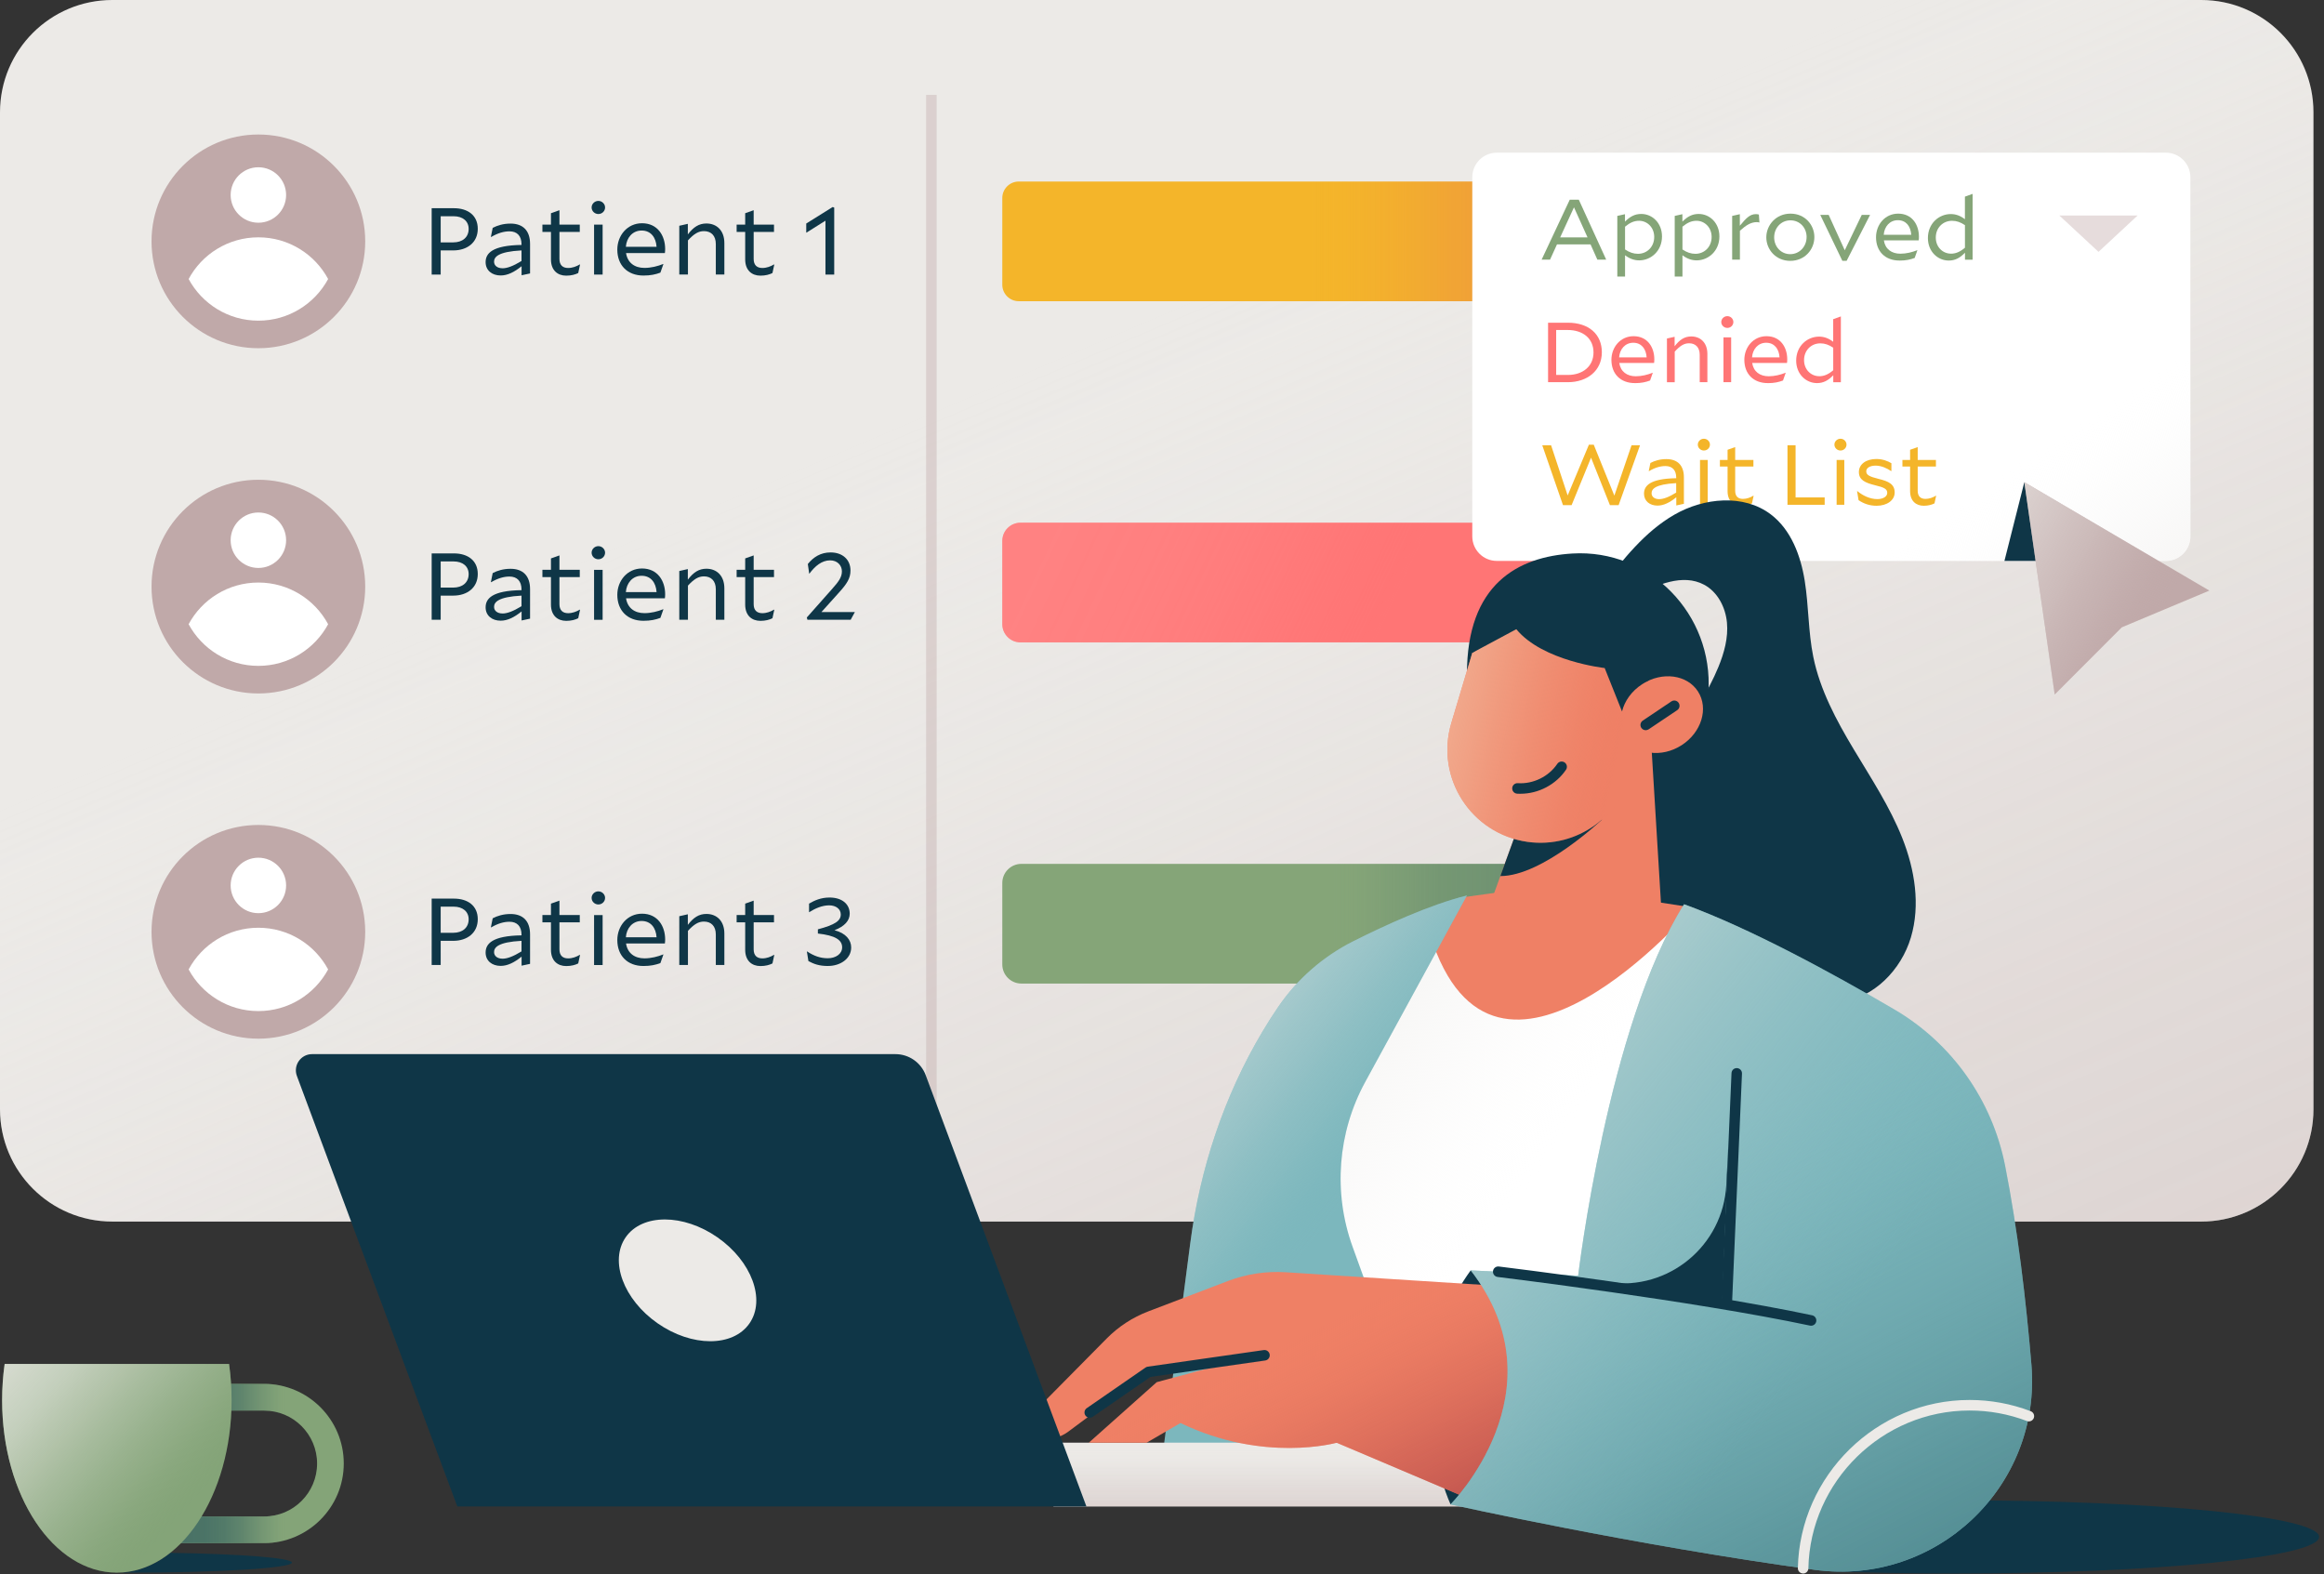 <svg xmlns="http://www.w3.org/2000/svg" fill="none" viewBox="0 0 663 449" height="449" width="663">
<rect x="0" y="0" width="663" height="449" fill="#333333" stroke="none"/>
<g clip-path="url(#clip0_484_112)">
<path fill="#ECEAE7" d="M627.97 0H32.02C14.336 0 0 14.336 0 32.02V316.43C0 334.114 14.336 348.45 32.02 348.45H627.97C645.654 348.45 659.99 334.114 659.99 316.43V32.02C659.99 14.336 645.654 0 627.97 0Z"></path>
<path fill="url(#paint0_linear_484_112)" d="M627.97 0H32.02C14.336 0 0 14.336 0 32.02V316.43C0 334.114 14.336 348.45 32.02 348.45H627.97C645.654 348.45 659.99 334.114 659.99 316.43V32.02C659.99 14.336 645.654 0 627.97 0Z"></path>
<path fill="#C0A9A9" d="M73.71 99.329C90.544 99.329 104.19 85.683 104.19 68.849C104.19 52.016 90.544 38.369 73.71 38.369C56.877 38.369 43.23 52.016 43.23 68.849C43.23 85.683 56.877 99.329 73.71 99.329Z"></path>
<path fill="white" d="M93.611 79.589C89.79 86.659 82.311 91.469 73.71 91.469C65.111 91.469 57.63 86.659 53.81 79.589C57.62 72.509 65.1 67.699 73.71 67.699C82.32 67.699 89.8 72.509 93.611 79.589Z"></path>
<path fill="white" d="M73.711 63.531C78.079 63.531 81.621 59.989 81.621 55.621C81.621 51.252 78.079 47.711 73.711 47.711C69.342 47.711 65.801 51.252 65.801 55.621C65.801 59.989 69.342 63.531 73.711 63.531Z"></path>
<path fill="#0F3647" d="M125.72 71.431V78.321H123.15V59.391H129.49C133.42 59.391 136.3 61.391 136.3 65.271C136.3 69.151 133.31 71.431 129.31 71.431H125.72ZM125.72 61.681V69.141H129.31C131.91 69.141 133.7 67.711 133.7 65.291C133.7 63.081 132.01 61.681 129.41 61.681H125.72Z"></path>
<path fill="#0F3647" d="M148.809 75.929C146.699 77.649 144.749 78.579 142.829 78.579C140.389 78.579 138.539 77.149 138.539 74.779C138.539 72.279 140.389 69.999 148.779 69.869V69.709C148.779 67.289 147.529 65.989 145.349 65.989C143.759 65.989 142.069 66.459 140.119 67.599L140.039 67.569L140.559 64.999C141.909 64.299 143.579 63.779 145.659 63.779C149.169 63.779 151.219 65.759 151.219 69.579V77.999L148.799 78.519V75.919L148.809 75.929ZM143.349 76.529C144.619 76.529 146.309 75.959 148.779 74.449V71.429C142.049 71.789 140.949 73.329 140.949 74.649C140.949 75.789 141.939 76.519 143.339 76.519L143.349 76.529Z"></path>
<path fill="#0F3647" d="M161.55 78.631C159.08 78.631 157.18 77.121 157.18 73.981V66.151H154.74V64.071H157.18V60.821L159.6 59.961V64.071H165.4V66.151H159.6V73.871C159.6 75.641 160.56 76.441 162.07 76.441C163.32 76.441 164.44 76.001 165.4 75.431L165.48 75.461L164.96 77.881C164.15 78.301 162.96 78.631 161.55 78.631Z"></path>
<path fill="#0F3647" d="M170.699 61.05C169.629 61.05 168.779 60.191 168.779 59.181C168.779 58.17 169.639 57.31 170.699 57.31C171.759 57.31 172.619 58.17 172.619 59.181C172.619 60.191 171.789 61.05 170.699 61.05ZM169.479 64.07H171.919V78.32H169.479V64.07Z"></path>
<path fill="#0F3647" d="M183.569 78.6C178.989 78.6 176.109 75.66 176.109 71.19C176.109 67.21 178.939 63.68 183.159 63.68C187.609 63.68 189.759 67.22 189.759 71.04C189.759 71.33 189.729 71.92 189.679 72.18H178.599C179.019 74.94 181.039 76.42 183.849 76.42C185.749 76.42 187.649 75.93 189.209 75.3L189.259 75.33L188.399 77.77C186.999 78.29 185.589 78.6 183.559 78.6H183.569ZM178.549 70.41H187.309C187.129 67.71 185.669 65.76 183.049 65.76C180.429 65.76 178.729 67.84 178.549 70.41Z"></path>
<path fill="#0F3647" d="M196.259 68.59V78.31H193.789V64.4L196.229 63.85V66.87C197.839 64.76 199.399 63.75 201.529 63.75C204.469 63.75 206.649 65.75 206.649 69.34V78.31H204.209V69.6C204.209 67.23 202.879 65.93 200.829 65.93C199.269 65.93 198.019 66.66 196.249 68.58L196.259 68.59Z"></path>
<path fill="#0F3647" d="M216.96 78.631C214.49 78.631 212.59 77.121 212.59 73.981V66.151H210.15V64.071H212.59V60.821L215.01 59.961V64.071H220.81V66.151H215.01V73.871C215.01 75.641 215.97 76.441 217.48 76.441C218.73 76.441 219.85 76.001 220.81 75.431L220.89 75.461L220.37 77.881C219.56 78.301 218.37 78.631 216.96 78.631Z"></path>
<path fill="#0F3647" d="M230.01 63.761L237.55 59.051L237.99 59.211V78.321H235.49V62.951L230.06 66.361L230.01 66.331V63.761Z"></path>
<path fill="#C0A9A9" d="M73.71 197.81C90.544 197.81 104.19 184.163 104.19 167.33C104.19 150.496 90.544 136.85 73.71 136.85C56.877 136.85 43.23 150.496 43.23 167.33C43.23 184.163 56.877 197.81 73.71 197.81Z"></path>
<path fill="white" d="M93.611 178.06C89.79 185.13 82.311 189.94 73.71 189.94C65.111 189.94 57.63 185.13 53.81 178.06C57.62 170.98 65.1 166.17 73.71 166.17C82.32 166.17 89.8 170.98 93.611 178.06Z"></path>
<path fill="white" d="M73.711 162.009C78.079 162.009 81.621 158.468 81.621 154.099C81.621 149.731 78.079 146.189 73.711 146.189C69.342 146.189 65.801 149.731 65.801 154.099C65.801 158.468 69.342 162.009 73.711 162.009Z"></path>
<path fill="#0F3647" d="M125.72 169.899V176.789H123.15V157.859H129.49C133.42 157.859 136.3 159.859 136.3 163.739C136.3 167.619 133.31 169.899 129.31 169.899H125.72ZM125.72 160.149V167.609H129.31C131.91 167.609 133.7 166.179 133.7 163.759C133.7 161.549 132.01 160.149 129.41 160.149H125.72Z"></path>
<path fill="#0F3647" d="M148.809 174.4C146.699 176.12 144.749 177.05 142.829 177.05C140.389 177.05 138.539 175.62 138.539 173.25C138.539 170.75 140.389 168.47 148.779 168.34V168.18C148.779 165.76 147.529 164.46 145.349 164.46C143.759 164.46 142.069 164.93 140.119 166.07L140.039 166.04L140.559 163.47C141.909 162.77 143.579 162.25 145.659 162.25C149.169 162.25 151.219 164.23 151.219 168.05V176.47L148.799 176.99V174.39L148.809 174.4ZM143.349 175C144.619 175 146.309 174.43 148.779 172.92V169.9C142.049 170.26 140.949 171.8 140.949 173.12C140.949 174.26 141.939 174.99 143.339 174.99L143.349 175Z"></path>
<path fill="#0F3647" d="M161.55 177.1C159.08 177.1 157.18 175.59 157.18 172.45V164.62H154.74V162.54H157.18V159.29L159.6 158.43V162.54H165.4V164.62H159.6V172.34C159.6 174.11 160.56 174.91 162.07 174.91C163.32 174.91 164.44 174.47 165.4 173.9L165.48 173.93L164.96 176.35C164.15 176.77 162.96 177.1 161.55 177.1Z"></path>
<path fill="#0F3647" d="M170.699 159.529C169.629 159.529 168.779 158.669 168.779 157.659C168.779 156.649 169.639 155.789 170.699 155.789C171.759 155.789 172.619 156.649 172.619 157.659C172.619 158.669 171.789 159.529 170.699 159.529ZM169.479 162.549H171.919V176.799H169.479V162.549Z"></path>
<path fill="#0F3647" d="M183.569 177.08C178.989 177.08 176.109 174.14 176.109 169.67C176.109 165.69 178.939 162.16 183.159 162.16C187.609 162.16 189.759 165.7 189.759 169.52C189.759 169.81 189.729 170.4 189.679 170.66H178.599C179.019 173.42 181.039 174.9 183.849 174.9C185.749 174.9 187.649 174.41 189.209 173.78L189.259 173.81L188.399 176.25C186.999 176.77 185.589 177.08 183.559 177.08H183.569ZM178.549 168.89H187.309C187.129 166.19 185.669 164.24 183.049 164.24C180.429 164.24 178.729 166.32 178.549 168.89Z"></path>
<path fill="#0F3647" d="M196.259 167.07V176.79H193.789V162.88L196.229 162.33V165.35C197.839 163.24 199.399 162.23 201.529 162.23C204.469 162.23 206.649 164.23 206.649 167.82V176.79H204.209V168.08C204.209 165.71 202.879 164.41 200.829 164.41C199.269 164.41 198.019 165.14 196.249 167.06L196.259 167.07Z"></path>
<path fill="#0F3647" d="M216.96 177.1C214.49 177.1 212.59 175.59 212.59 172.45V164.62H210.15V162.54H212.59V159.29L215.01 158.43V162.54H220.81V164.62H215.01V172.34C215.01 174.11 215.97 174.91 217.48 174.91C218.73 174.91 219.85 174.47 220.81 173.9L220.89 173.93L220.37 176.35C219.56 176.77 218.37 177.1 216.96 177.1Z"></path>
<path fill="#0F3647" d="M242.67 176.79H230.35L230.17 176.14L237.27 168.13C239.32 165.84 240.18 164.62 240.18 162.96C240.18 161.3 238.91 159.84 236.83 159.84C234.44 159.84 232.51 161.48 230.9 163.64H230.85L230.46 160.88C232.07 158.9 234.13 157.58 236.96 157.58C240.34 157.58 242.63 159.61 242.63 162.73C242.63 164.97 241.62 166.53 239.28 169.1L234.34 174.59H243.88L242.68 176.8L242.67 176.79Z"></path>
<path fill="#C0A9A9" d="M73.71 296.28C90.544 296.28 104.19 282.634 104.19 265.8C104.19 248.967 90.544 235.32 73.71 235.32C56.877 235.32 43.23 248.967 43.23 265.8C43.23 282.634 56.877 296.28 73.71 296.28Z"></path>
<path fill="white" d="M93.611 276.53C89.79 283.6 82.311 288.41 73.71 288.41C65.111 288.41 57.63 283.6 53.81 276.53C57.62 269.45 65.1 264.64 73.71 264.64C82.32 264.64 89.8 269.45 93.611 276.53Z"></path>
<path fill="white" d="M73.711 260.48C78.079 260.48 81.621 256.939 81.621 252.57C81.621 248.202 78.079 244.66 73.711 244.66C69.342 244.66 65.801 248.202 65.801 252.57C65.801 256.939 69.342 260.48 73.711 260.48Z"></path>
<path fill="#0F3647" d="M125.72 268.37V275.26H123.15V256.33H129.49C133.42 256.33 136.3 258.33 136.3 262.21C136.3 266.09 133.31 268.37 129.31 268.37H125.72ZM125.72 258.62V266.08H129.31C131.91 266.08 133.7 264.65 133.7 262.23C133.7 260.02 132.01 258.62 129.41 258.62H125.72Z"></path>
<path fill="#0F3647" d="M148.809 272.87C146.699 274.59 144.749 275.52 142.829 275.52C140.389 275.52 138.539 274.09 138.539 271.72C138.539 269.22 140.389 266.94 148.779 266.81V266.65C148.779 264.23 147.529 262.93 145.349 262.93C143.759 262.93 142.069 263.4 140.119 264.54L140.039 264.51L140.559 261.94C141.909 261.24 143.579 260.72 145.659 260.72C149.169 260.72 151.219 262.7 151.219 266.52V274.94L148.799 275.46V272.86L148.809 272.87ZM143.349 273.47C144.619 273.47 146.309 272.9 148.779 271.39V268.37C142.049 268.73 140.949 270.27 140.949 271.59C140.949 272.73 141.939 273.46 143.339 273.46L143.349 273.47Z"></path>
<path fill="#0F3647" d="M161.55 275.57C159.08 275.57 157.18 274.06 157.18 270.92V263.09H154.74V261.01H157.18V257.76L159.6 256.9V261.01H165.4V263.09H159.6V270.81C159.6 272.58 160.56 273.38 162.07 273.38C163.32 273.38 164.44 272.94 165.4 272.37L165.48 272.4L164.96 274.82C164.15 275.24 162.96 275.57 161.55 275.57Z"></path>
<path fill="#0F3647" d="M170.699 258C169.629 258 168.779 257.14 168.779 256.13C168.779 255.12 169.639 254.26 170.699 254.26C171.759 254.26 172.619 255.12 172.619 256.13C172.619 257.14 171.789 258 170.699 258ZM169.479 261.02H171.919V275.27H169.479V261.02Z"></path>
<path fill="#0F3647" d="M183.569 275.55C178.989 275.55 176.109 272.61 176.109 268.14C176.109 264.16 178.939 260.63 183.159 260.63C187.609 260.63 189.759 264.17 189.759 267.99C189.759 268.28 189.729 268.87 189.679 269.13H178.599C179.019 271.89 181.039 273.37 183.849 273.37C185.749 273.37 187.649 272.88 189.209 272.25L189.259 272.28L188.399 274.72C186.999 275.24 185.589 275.55 183.559 275.55H183.569ZM178.549 267.36H187.309C187.129 264.66 185.669 262.71 183.049 262.71C180.429 262.71 178.729 264.79 178.549 267.36Z"></path>
<path fill="#0F3647" d="M196.259 265.54V275.26H193.789V261.35L196.229 260.8V263.82C197.839 261.71 199.399 260.7 201.529 260.7C204.469 260.7 206.649 262.7 206.649 266.29V275.26H204.209V266.55C204.209 264.18 202.879 262.88 200.829 262.88C199.269 262.88 198.019 263.61 196.249 265.53L196.259 265.54Z"></path>
<path fill="#0F3647" d="M216.96 275.57C214.49 275.57 212.59 274.06 212.59 270.92V263.09H210.15V261.01H212.59V257.76L215.01 256.9V261.01H220.81V263.09H215.01V270.81C215.01 272.58 215.97 273.38 217.48 273.38C218.73 273.38 219.85 272.94 220.81 272.37L220.89 272.4L220.37 274.82C219.56 275.24 218.37 275.57 216.96 275.57Z"></path>
<path fill="#0F3647" d="M236.249 275.55C233.679 275.55 232.189 274.98 230.629 274.15L230.189 271.42L230.239 271.39C232.269 272.72 234.059 273.34 236.169 273.34C238.379 273.34 240.249 272.14 240.249 270.22C240.249 268.11 238.269 266.84 233.329 266.29V265.09C238.219 263.79 239.859 262.67 239.859 260.85C239.859 259.32 238.509 258.25 236.529 258.25C234.549 258.25 232.529 259.13 230.859 260.2H230.809V257.76C232.369 256.85 234.189 256.02 236.659 256.02C240.249 256.02 242.409 257.92 242.409 260.62C242.409 262.57 241.009 264.21 238.069 265.35C241.319 266.18 242.829 268.13 242.829 270.26C242.829 273.51 239.679 275.54 236.249 275.54V275.55Z"></path>
<path fill="#F4B52A" d="M423.319 51.779H290.639C288.044 51.779 285.939 53.884 285.939 56.479V81.219C285.939 83.815 288.044 85.919 290.639 85.919H423.319C425.915 85.919 428.019 83.815 428.019 81.219V56.479C428.019 53.884 425.915 51.779 423.319 51.779Z"></path>
<path fill="url(#paint1_linear_484_112)" d="M423.319 51.779H290.639C288.044 51.779 285.939 53.884 285.939 56.479V81.219C285.939 83.815 288.044 85.919 290.639 85.919H423.319C425.915 85.919 428.019 83.815 428.019 81.219V56.479C428.019 53.884 425.915 51.779 423.319 51.779Z"></path>
<path fill="#FF7575" d="M454.439 149.1H291.139C288.268 149.1 285.939 151.428 285.939 154.3V178.04C285.939 180.911 288.268 183.24 291.139 183.24H454.439C457.311 183.24 459.639 180.911 459.639 178.04V154.3C459.639 151.428 457.311 149.1 454.439 149.1Z"></path>
<path fill="url(#paint2_linear_484_112)" d="M454.439 149.1H291.139C288.268 149.1 285.939 151.428 285.939 154.3V178.04C285.939 180.911 288.268 183.24 291.139 183.24H454.439C457.311 183.24 459.639 180.911 459.639 178.04V154.3C459.639 151.428 457.311 149.1 454.439 149.1Z"></path>
<path fill="#85A578" d="M471.779 246.42H291.389C288.38 246.42 285.939 248.86 285.939 251.87V275.11C285.939 278.12 288.38 280.56 291.389 280.56H471.779C474.789 280.56 477.229 278.12 477.229 275.11V251.87C477.229 248.86 474.789 246.42 471.779 246.42Z"></path>
<path fill="url(#paint3_linear_484_112)" d="M471.779 246.42H291.389C288.38 246.42 285.939 248.86 285.939 251.87V275.11C285.939 278.12 288.38 280.56 291.389 280.56H471.779C474.789 280.56 477.229 278.12 477.229 275.11V251.87C477.229 248.86 474.789 246.42 471.779 246.42Z"></path>
<path fill="white" d="M617.88 43.551H427.02C423.154 43.551 420.02 46.685 420.02 50.551V153.001C420.02 156.867 423.154 160.001 427.02 160.001H617.88C621.746 160.001 624.88 156.867 624.88 153.001V50.551C624.88 46.685 621.746 43.551 617.88 43.551Z"></path>
<path fill="url(#paint4_linear_484_112)" d="M617.88 43.551H427.02C423.154 43.551 420.02 46.685 420.02 50.551V153.001C420.02 156.867 423.154 160.001 427.02 160.001H617.88C621.746 160.001 624.88 156.867 624.88 153.001V50.551C624.88 46.685 621.746 43.551 617.88 43.551Z"></path>
<path fill="#85A578" d="M447.821 56.971H450.411L458.221 74.061H455.701L453.761 69.721H444.181L442.201 74.061H439.801L447.821 56.971ZM452.901 67.721L449.031 59.141L445.091 67.721H452.901Z"></path>
<path fill="#85A578" d="M463.601 72.829V78.889H461.391V61.589L463.581 61.099V63.219C465.031 61.769 466.401 61.029 468.221 61.029C471.411 61.029 474.141 63.639 474.141 67.439C474.141 71.609 470.971 74.269 467.641 74.269C466.221 74.269 464.911 73.799 463.611 72.819L463.601 72.829ZM463.601 64.649V71.159C464.861 71.999 466.001 72.399 467.281 72.399C469.911 72.399 471.921 70.369 471.921 67.599C471.921 64.829 469.891 62.979 467.611 62.979C466.211 62.979 465.021 63.489 463.601 64.659V64.649Z"></path>
<path fill="#85A578" d="M479.98 72.829V78.889H477.77V61.589L479.96 61.099V63.219C481.41 61.769 482.78 61.029 484.6 61.029C487.79 61.029 490.52 63.639 490.52 67.439C490.52 71.609 487.35 74.269 484.02 74.269C482.6 74.269 481.29 73.799 479.99 72.819L479.98 72.829ZM479.98 64.649V71.159C481.24 71.999 482.38 72.399 483.66 72.399C486.29 72.399 488.3 70.369 488.3 67.599C488.3 64.829 486.27 62.979 483.99 62.979C482.59 62.979 481.4 63.489 479.98 64.659V64.649Z"></path>
<path fill="#85A578" d="M496.37 65.83V74.06H494.16V61.59L496.35 61.1V64.39C498.22 62.11 499.29 61.08 500.94 61.08C501.27 61.08 501.48 61.13 501.78 61.2L501.94 63.48C501.73 63.41 501.47 63.36 501.19 63.36C499.49 63.36 498.09 64.27 496.36 65.83H496.37Z"></path>
<path fill="#85A578" d="M517.61 67.629C517.61 71.169 514.88 74.409 510.73 74.409C506.58 74.409 503.9 71.15 503.9 67.7C503.9 64.249 506.63 60.94 510.8 60.94C514.97 60.94 517.61 64.18 517.61 67.629ZM515.4 67.65C515.4 64.95 513.47 62.849 510.78 62.849C508.09 62.849 506.14 65.04 506.14 67.7C506.14 70.359 508.08 72.499 510.73 72.499C513.38 72.499 515.39 70.309 515.39 67.65H515.4Z"></path>
<path fill="#85A578" d="M526.829 74.389H525.589L519.289 61.289H521.689L526.279 71.389L531.129 61.289H533.509L526.819 74.389H526.829Z"></path>
<path fill="#85A578" d="M541.889 74.32C537.789 74.32 535.199 71.689 535.199 67.68C535.199 64.109 537.739 60.94 541.519 60.94C545.509 60.94 547.439 64.109 547.439 67.54C547.439 67.799 547.419 68.329 547.369 68.57H537.439C537.809 71.04 539.629 72.37 542.149 72.37C543.849 72.37 545.549 71.93 546.949 71.37L546.999 71.389L546.229 73.579C544.969 74.049 543.709 74.329 541.889 74.329V74.32ZM537.389 66.98H545.249C545.089 64.559 543.779 62.809 541.429 62.809C539.079 62.809 537.559 64.68 537.399 66.98H537.389Z"></path>
<path fill="#85A578" d="M560.59 72.081C559.14 73.571 557.77 74.321 555.95 74.321C552.76 74.321 550 71.711 550 67.911C550 63.711 553.17 61.061 556.53 61.061C557.95 61.061 559.26 61.531 560.56 62.531V56.091L562.75 55.301V74.071H560.58V72.091L560.59 72.081ZM556.56 72.361C557.96 72.361 559.15 71.851 560.57 70.661V64.221C559.31 63.381 558.19 62.981 556.89 62.981C554.26 62.981 552.25 64.991 552.25 67.761C552.25 70.531 554.28 72.351 556.56 72.351V72.361Z"></path>
<path fill="#FF7575" d="M441.641 92.051H447.281C453.181 92.051 456.981 95.271 456.981 100.491C456.981 105.711 452.851 109.021 447.281 109.021H441.641V92.051ZM443.951 94.131V106.951H447.331C451.431 106.951 454.601 104.571 454.601 100.541C454.601 96.511 451.551 94.131 447.231 94.131H443.941H443.951Z"></path>
<path fill="#FF7575" d="M466.401 109.28C462.301 109.28 459.711 106.65 459.711 102.64C459.711 99.07 462.251 95.9 466.031 95.9C470.021 95.9 471.951 99.07 471.951 102.5C471.951 102.76 471.931 103.29 471.881 103.53H461.951C462.321 106 464.141 107.33 466.661 107.33C468.361 107.33 470.061 106.89 471.461 106.33L471.511 106.35L470.741 108.54C469.481 109.01 468.221 109.29 466.401 109.29V109.28ZM461.901 101.94H469.761C469.601 99.52 468.291 97.77 465.941 97.77C463.591 97.77 462.071 99.64 461.911 101.94H461.901Z"></path>
<path fill="#FF7575" d="M477.771 100.311V109.031H475.551V96.561L477.741 96.071V98.771C479.191 96.881 480.581 95.971 482.501 95.971C485.131 95.971 487.091 97.771 487.091 100.981V109.021H484.901V101.211C484.901 99.091 483.711 97.921 481.871 97.921C480.471 97.921 479.351 98.571 477.771 100.301V100.311Z"></path>
<path fill="#FF7575" d="M492.781 93.54C491.821 93.54 491.051 92.77 491.051 91.86C491.051 90.95 491.821 90.18 492.781 90.18C493.741 90.18 494.501 90.95 494.501 91.86C494.501 92.77 493.751 93.54 492.781 93.54ZM491.681 96.24H493.871V109.02H491.681V96.24Z"></path>
<path fill="#FF7575" d="M504.321 109.28C500.221 109.28 497.631 106.65 497.631 102.64C497.631 99.07 500.171 95.9 503.951 95.9C507.941 95.9 509.871 99.07 509.871 102.5C509.871 102.76 509.851 103.29 509.801 103.53H499.871C500.241 106 502.061 107.33 504.581 107.33C506.281 107.33 507.981 106.89 509.381 106.33L509.431 106.35L508.661 108.54C507.401 109.01 506.141 109.29 504.321 109.29V109.28ZM499.821 101.94H507.681C507.521 99.52 506.211 97.77 503.861 97.77C501.511 97.77 499.991 99.64 499.831 101.94H499.821Z"></path>
<path fill="#FF7575" d="M523.01 107.04C521.56 108.53 520.19 109.28 518.37 109.28C515.18 109.28 512.42 106.67 512.42 102.87C512.42 98.67 515.59 96.02 518.95 96.02C520.37 96.02 521.68 96.49 522.98 97.49V91.05L525.17 90.26V109.03H523V107.05L523.01 107.04ZM518.98 107.32C520.38 107.32 521.57 106.81 522.99 105.62V99.18C521.73 98.34 520.61 97.94 519.31 97.94C516.68 97.94 514.67 99.95 514.67 102.72C514.67 105.49 516.7 107.31 518.98 107.31V107.32Z"></path>
<path fill="#F4B52A" d="M461.76 144.1H459.29L453.9 130.55L448.35 144.1H445.9L439.98 127.01H442.5L447.23 141.33L453.29 126.85H454.67L460.55 141.38L465.45 127.02H467.87L461.76 144.11V144.1Z"></path>
<path fill="#F4B52A" d="M478.22 141.841C476.33 143.381 474.58 144.221 472.86 144.221C470.67 144.221 469.01 142.941 469.01 140.821C469.01 138.581 470.67 136.531 478.2 136.411V136.271C478.2 134.101 477.08 132.941 475.12 132.941C473.7 132.941 472.18 133.361 470.43 134.391L470.36 134.371L470.83 132.061C472.04 131.431 473.53 130.961 475.4 130.961C478.55 130.961 480.39 132.731 480.39 136.161V143.711L478.22 144.181V141.851V141.841ZM473.32 142.381C474.46 142.381 475.98 141.871 478.19 140.511V137.811C472.15 138.141 471.17 139.511 471.17 140.701C471.17 141.731 472.06 142.381 473.31 142.381H473.32Z"></path>
<path fill="#F4B52A" d="M486.089 128.51C485.129 128.51 484.359 127.74 484.359 126.83C484.359 125.92 485.129 125.15 486.089 125.15C487.049 125.15 487.819 125.92 487.819 126.83C487.819 127.74 487.069 128.51 486.089 128.51ZM484.989 131.21H487.179V143.99H484.989V131.21Z"></path>
<path fill="#F4B52A" d="M496.77 144.269C494.56 144.269 492.85 142.919 492.85 140.099V133.079H490.66V131.209H492.85V128.299L495.02 127.529V131.209H500.22V133.079H495.02V139.999C495.02 141.589 495.88 142.309 497.23 142.309C498.35 142.309 499.35 141.909 500.21 141.399L500.28 141.419L499.81 143.589C499.09 143.959 498.02 144.269 496.76 144.269H496.77Z"></path>
<path fill="#F4B52A" d="M509.939 127.01H512.249V141.89H520.549V143.99H509.939V127.02V127.01Z"></path>
<path fill="#F4B52A" d="M525.06 128.51C524.1 128.51 523.33 127.74 523.33 126.83C523.33 125.92 524.1 125.15 525.06 125.15C526.02 125.15 526.78 125.92 526.78 126.83C526.78 127.74 526.03 128.51 525.06 128.51ZM523.96 131.21H526.15V143.99H523.96V131.21Z"></path>
<path fill="#F4B52A" d="M535.371 144.27C533.391 144.27 531.731 143.69 530.221 142.68L529.801 140.14L529.871 140.09C531.431 141.37 533.461 142.37 535.581 142.37C537.241 142.37 538.401 141.62 538.401 140.6C538.401 139.5 537.581 139.04 534.831 138.39C532.101 137.71 530.311 136.9 530.311 134.66C530.311 132.42 532.341 130.93 535.301 130.93C537.051 130.93 538.591 131.51 539.591 132.14V134.33L539.521 134.38C538.311 133.56 536.701 132.82 535.091 132.82C533.481 132.82 532.411 133.47 532.411 134.43C532.411 135.5 533.321 135.95 535.931 136.6C538.841 137.3 540.521 138.14 540.521 140.49C540.521 142.7 538.331 144.27 535.371 144.27Z"></path>
<path fill="#F4B52A" d="M548.841 144.269C546.621 144.269 544.92 142.919 544.92 140.099V133.079H542.73V131.209H544.92V128.299L547.091 127.529V131.209H552.29V133.079H547.091V139.999C547.091 141.589 547.95 142.309 549.3 142.309C550.42 142.309 551.421 141.909 552.281 141.399L552.35 141.419L551.88 143.589C551.16 143.959 550.091 144.269 548.831 144.269H548.841Z"></path>
<path fill="#C0A9A9" d="M598.67 71.841L609.83 61.471H587.5L598.67 71.841Z" opacity="0.4"></path>
<path fill="#0F3647" d="M577.51 137.539L571.83 160.009H584.69L577.51 137.539Z"></path>
<path fill="#C0A9A9" d="M630.3 168.469L605.32 178.939L586.17 198.099L577.51 137.539L630.3 168.469Z"></path>
<path fill="url(#paint5_linear_484_112)" d="M630.3 168.469L605.32 178.939L586.17 198.099L577.51 137.539L630.3 168.469Z"></path>
<g opacity="0.4">
<path fill="#C0A9A9" d="M267.211 27.061H264.211V321.391H267.211V27.061Z"></path>
</g>
<path fill="#0F3647" d="M83.289 445.72C83.289 447.3 62.569 448.6 36.999 448.6C36.059 448.6 35.119 448.6 34.199 448.59C39.379 448.39 44.279 446.37 48.589 442.95C68.549 443.27 83.289 444.39 83.289 445.73V445.72Z"></path>
<path fill="#84A478" d="M75.361 440.17H43.23V394.75H75.361C87.88 394.75 98.07 404.94 98.07 417.46C98.07 429.98 87.88 440.17 75.361 440.17ZM50.831 432.57H75.361C83.691 432.57 90.46 425.79 90.46 417.47C90.46 409.15 83.68 402.37 75.361 402.37H50.831V432.58V432.57Z"></path>
<path fill="url(#paint6_linear_484_112)" d="M75.361 440.17H43.23V394.75H75.361C87.88 394.75 98.07 404.94 98.07 417.46C98.07 429.98 87.88 440.17 75.361 440.17ZM50.831 432.57H75.361C83.691 432.57 90.46 425.79 90.46 417.47C90.46 409.15 83.68 402.37 75.361 402.37H50.831V432.58V432.57Z"></path>
<path fill="#84A478" d="M66.069 399.42C66.069 426.58 51.419 448.6 33.339 448.6C15.259 448.6 0.609 426.57 0.609 399.42C0.609 395.86 0.859 392.41 1.329 389.07H65.349C65.819 392.41 66.069 395.86 66.069 399.42Z"></path>
<path fill="url(#paint7_linear_484_112)" d="M66.069 399.42C66.069 426.58 51.419 448.6 33.339 448.6C15.259 448.6 0.609 426.57 0.609 399.42C0.609 395.86 0.859 392.41 1.329 389.07H65.349C65.819 392.41 66.069 395.86 66.069 399.42Z"></path>
<path fill="url(#paint8_linear_484_112)" d="M33.911 448.58C33.721 448.59 33.541 448.59 33.351 448.59C33.081 448.59 32.821 448.59 32.551 448.58H33.911Z"></path>
<path fill="#0F3647" d="M661.61 438.39C661.61 444.16 615.06 448.84 557.64 448.84C544.59 448.84 532.1 448.6 520.59 448.16L543.25 428.05C547.96 427.99 552.76 427.96 557.64 427.96C615.06 427.96 661.61 432.63 661.61 438.39Z"></path>
<path fill="#0F3647" d="M466.449 170.059C472.599 166.799 480.059 163.509 486.189 166.809C490.029 168.879 492.259 173.229 492.669 177.569C493.079 181.909 491.879 186.259 490.219 190.289C484.319 204.639 472.579 216.279 468.319 231.189C464.199 245.619 468.109 262.079 478.279 273.119C488.449 284.159 504.529 289.399 519.249 286.479L524.969 285.819C534.559 284.739 542.389 276.649 545.149 267.399C547.899 258.149 546.259 248.069 542.709 239.099C539.159 230.129 533.799 222.009 528.839 213.739C523.879 205.469 519.219 196.809 517.299 187.349C515.849 180.219 516.009 172.859 514.859 165.669C513.709 158.489 510.969 151.109 505.169 146.719C497.419 140.849 486.089 141.969 477.659 146.819C469.229 151.669 463.069 159.549 457.119 167.239L466.459 170.059H466.449Z"></path>
<path fill="#0F3647" d="M472.13 229.471L418.5 192.431C418.41 166.441 433.22 158.821 448.55 157.891C470.68 156.541 488.83 175.311 487.38 197.441C486.64 208.691 482.78 220.591 472.13 229.471Z"></path>
<path fill="white" d="M403.141 271.7L413.841 263.98L480.881 262.4L464.251 389.29L375.021 376.37L373.961 300.75L403.141 271.7Z"></path>
<path fill="url(#paint9_linear_484_112)" d="M403.141 271.7L413.841 263.98L480.881 262.4L464.251 389.29L375.021 376.37L373.961 300.75L403.141 271.7Z"></path>
<path fill="#EF8065" d="M483 258.89L441.84 252.54L416.3 256.09C416.3 256.09 407.14 263.93 408 266.69C426.32 325.26 483 258.89 483 258.89Z"></path>
<path fill="#7CB7BD" d="M418.5 255.43L389.46 308.65C381.6 323.06 380.29 340.15 385.86 355.6L398.04 389.31L329.99 427.94L339.57 354.57C342.35 333.28 349.19 312.67 360.18 294.23C361.6 291.84 363.1 289.48 364.67 287.19C370.09 279.26 377.45 272.83 386.03 268.51C394.97 264.01 407.93 258.04 418.51 255.43H418.5Z"></path>
<path fill="url(#paint10_linear_484_112)" d="M418.5 255.43L389.46 308.65C381.6 323.06 380.29 340.15 385.86 355.6L398.04 389.31L329.99 427.94L339.57 354.57C342.35 333.28 349.19 312.67 360.18 294.23C361.6 291.84 363.1 289.48 364.67 287.19C370.09 279.26 377.45 272.83 386.03 268.51C394.97 264.01 407.93 258.04 418.51 255.43H418.5Z"></path>
<path fill="#EF8065" d="M470.94 209.91L474.14 262.4L425.1 257.94L434.66 231.64L470.94 209.91Z"></path>
<path fill="#EF8065" d="M479.734 212.574C485.412 208.926 487.505 202.063 484.409 197.244C481.314 192.426 474.201 191.477 468.523 195.125C462.845 198.773 460.752 205.637 463.848 210.455C466.943 215.273 474.056 216.222 479.734 212.574Z"></path>
<path fill="#0F3647" d="M457.04 233.78C457.04 233.78 440.06 249.93 428.02 249.9L434.17 232.97L457.03 233.78H457.04Z"></path>
<path fill="#EF8065" d="M435.761 240.139C419.671 237.859 409.381 221.799 414.041 206.229L421.851 180.109C425.131 169.139 435.441 161.779 446.881 162.239C462.111 162.859 473.271 176.809 470.521 191.799L465.611 218.619C463.041 232.639 449.871 242.129 435.761 240.139Z"></path>
<path fill="url(#paint11_linear_484_112)" d="M435.761 240.139C419.671 237.859 409.381 221.799 414.041 206.229L421.851 180.109C425.131 169.139 435.441 161.779 446.881 162.239C462.111 162.859 473.271 176.809 470.521 191.799L465.611 218.619C463.041 232.639 449.871 242.129 435.761 240.139Z"></path>
<path fill="#0F3647" d="M433.799 226.43C433.469 226.43 433.139 226.42 432.809 226.4C431.979 226.34 431.359 225.63 431.409 224.8C431.459 223.97 432.179 223.35 433.009 223.4C437.389 223.69 441.819 221.53 444.269 217.89C444.729 217.2 445.669 217.02 446.349 217.48C447.039 217.94 447.219 218.88 446.759 219.56C443.899 223.8 438.889 226.42 433.799 226.42V226.43Z"></path>
<path fill="#0F3647" d="M470.93 187.249C470.93 188.749 470.79 190.269 470.51 191.809L470.06 194.299C469.54 194.539 469.02 194.829 468.52 195.149C465.48 197.099 463.46 199.969 462.74 202.959L457.79 190.559C457.79 190.559 440.08 188.609 432.58 179.479L420.01 186.219L421.83 180.099C425.12 169.119 435.42 161.769 446.86 162.229C460.53 162.779 470.91 174.069 470.91 187.229L470.93 187.249Z"></path>
<path fill="#ECEAE7" d="M418.499 411.52H300.529V429.72H418.499V411.52Z"></path>
<path fill="url(#paint12_linear_484_112)" d="M418.499 411.52H300.529V429.72H418.499V411.52Z"></path>
<path fill="#0F3647" d="M419.569 362.37C397.149 393.35 413.819 429.13 413.819 429.13L437.479 415.55L442.529 380.9L419.569 362.37Z"></path>
<path fill="#0F3647" d="M470.07 194.299L454.18 179.169L443.1 176.809L433.89 175.829L420.02 186.239V182.599L425.1 171.109L434.71 163.199L445.52 159.539L461.51 163.279L472.19 171.189L475.77 185.039L470.07 194.299Z"></path>
<path fill="#EF8065" d="M442.53 406.97L420.02 427.95L381.33 411.54C381.33 411.54 360.57 417.4 336.78 405.91L327.11 411.53H310.62L330 394.26L355.36 387.44L327.66 391.33L304.8 408.35C300.66 411.44 294.92 411.19 291.05 407.77L290.52 407.3L315.72 381.81C319.08 378.41 323.13 375.77 327.59 374.07L350.33 365.4C355.59 363.4 361.22 362.55 366.83 362.91L433.75 367.21L442.55 406.96L442.53 406.97Z"></path>
<path fill="url(#paint13_linear_484_112)" d="M442.53 406.97L420.02 427.95L381.33 411.54C381.33 411.54 360.57 417.4 336.78 405.91L327.11 411.53H310.62L330 394.26L355.36 387.44L327.66 391.33L304.8 408.35C300.66 411.44 294.92 411.19 291.05 407.77L290.52 407.3L315.72 381.81C319.08 378.41 323.13 375.77 327.59 374.07L350.33 365.4C355.59 363.4 361.22 362.55 366.83 362.91L433.75 367.21L442.55 406.96L442.53 406.97Z"></path>
<path fill="#7CB7BD" d="M480.441 257.94C499.281 264.78 523.031 277.76 540.401 287.93C556.851 297.56 568.331 313.8 572.021 332.5C575.621 350.73 577.981 370.81 579.531 389.27C582.451 424.03 552.321 452.5 517.751 447.8C466.021 440.77 413.811 429.13 413.811 429.13C413.811 429.13 446.221 396.64 419.561 362.37L450.221 363.91C450.221 363.91 458.681 292.47 480.441 257.94Z"></path>
<path fill="url(#paint14_linear_484_112)" d="M480.441 257.94C499.281 264.78 523.031 277.76 540.401 287.93C556.851 297.56 568.331 313.8 572.021 332.5C575.621 350.73 577.981 370.81 579.531 389.27C582.451 424.03 552.321 452.5 517.751 447.8C466.021 440.77 413.811 429.13 413.811 429.13C413.811 429.13 446.221 396.64 419.561 362.37L450.221 363.91C450.221 363.91 458.681 292.47 480.441 257.94Z"></path>
<path fill="url(#paint15_linear_484_112)" d="M480.441 257.94C499.281 264.78 523.031 277.76 540.401 287.93C556.851 297.56 568.331 313.8 572.021 332.5C575.621 350.73 577.981 370.81 579.531 389.27C582.451 424.03 552.321 452.5 517.751 447.8C466.021 440.77 413.811 429.13 413.811 429.13C413.811 429.13 446.221 396.64 419.561 362.37L450.221 363.91C450.221 363.91 458.681 292.47 480.441 257.94Z"></path>
<path fill="#0F3647" d="M492.67 372.41C492.67 372.41 492.63 372.41 492.6 372.41C491.77 372.37 491.13 371.67 491.17 370.85L493.97 306.11C494.01 305.28 494.69 304.64 495.53 304.68C496.36 304.72 497 305.42 496.96 306.24L494.16 370.98C494.13 371.79 493.46 372.42 492.66 372.42L492.67 372.41Z"></path>
<path fill="#0F3647" d="M516.669 378.16C516.569 378.16 516.459 378.15 516.359 378.13C483.139 371.08 427.799 364.32 427.239 364.25C426.419 364.15 425.829 363.4 425.929 362.58C426.029 361.76 426.779 361.17 427.599 361.27C428.159 361.34 483.629 368.11 516.979 375.19C517.789 375.36 518.309 376.16 518.139 376.97C517.989 377.68 517.369 378.16 516.669 378.16Z"></path>
<path fill="#0F3647" d="M310.89 404.42C310.41 404.42 309.95 404.19 309.65 403.77C309.18 403.09 309.35 402.15 310.03 401.68L326.8 390.09C326.99 389.96 327.21 389.87 327.44 389.84L360.52 385.11C361.33 384.99 362.1 385.56 362.22 386.38C362.34 387.2 361.77 387.96 360.95 388.08L328.22 392.76L311.74 404.15C311.48 404.33 311.18 404.42 310.89 404.42Z"></path>
<path fill="#0F3647" d="M469.5 208.291C469.02 208.291 468.54 208.061 468.25 207.631C467.79 206.941 467.97 206.011 468.66 205.551L476.81 200.081C477.5 199.621 478.43 199.801 478.89 200.491C479.35 201.181 479.17 202.111 478.48 202.571L470.33 208.041C470.07 208.211 469.78 208.291 469.5 208.291Z"></path>
<path fill="#0F3647" d="M493.039 327.29L491.359 370.91L451.869 364.83L458.769 365.8C475.989 368.23 491.579 355.37 492.479 338L493.029 327.3L493.039 327.29Z"></path>
<path fill="#ECEAE7" d="M514.401 448.84C514.401 448.84 514.381 448.84 514.371 448.84C513.541 448.82 512.881 448.14 512.901 447.31C513.431 420.86 535.401 399.34 561.861 399.34C567.881 399.34 573.761 400.42 579.341 402.55C580.111 402.85 580.501 403.71 580.211 404.49C579.911 405.26 579.051 405.65 578.271 405.36C573.041 403.36 567.521 402.35 561.861 402.35C537.021 402.35 516.401 422.55 515.901 447.38C515.881 448.2 515.221 448.85 514.401 448.85V448.84Z"></path>
<path fill="#0F3647" d="M309.929 429.72H130.459L84.699 306.92C83.579 303.9 85.809 300.69 89.029 300.69H255.439C259.299 300.69 262.749 303.09 264.089 306.7L309.939 429.72H309.929Z"></path>
<path fill="#ECEAE7" d="M213.796 377.523C218.515 370.755 214.442 359.76 204.698 352.965C194.954 346.169 183.228 346.147 178.509 352.915C173.789 359.683 177.862 370.678 187.606 377.474C197.351 384.269 209.076 384.291 213.796 377.523Z"></path>
</g>
<defs>
<linearGradient gradientUnits="userSpaceOnUse" y2="102.24" x2="299.27" y1="583.26" x1="504.58" id="paint0_linear_484_112">
<stop stop-opacity="0.4" stop-color="#BFA8A8"></stop>
<stop stop-opacity="0.38" stop-color="#C1ABAB" offset="0.22"></stop>
<stop stop-opacity="0.31" stop-color="#C9B6B6" offset="0.45"></stop>
<stop stop-opacity="0.2" stop-color="#D5C9C8" offset="0.7"></stop>
<stop stop-opacity="0.04" stop-color="#E7E3E0" offset="0.95"></stop>
<stop stop-opacity="0" stop-color="#ECEAE7" offset="1"></stop>
</linearGradient>
<linearGradient gradientUnits="userSpaceOnUse" y2="68.849" x2="373.019" y1="68.849" x1="480.339" id="paint1_linear_484_112">
<stop stop-opacity="0.4" stop-color="#E04A71"></stop>
<stop stop-opacity="0.38" stop-color="#E04E6D" offset="0.21"></stop>
<stop stop-opacity="0.33" stop-color="#E35C64" offset="0.42"></stop>
<stop stop-opacity="0.24" stop-color="#E77454" offset="0.63"></stop>
<stop stop-opacity="0.12" stop-color="#EE953E" offset="0.84"></stop>
<stop stop-opacity="0" stop-color="#F4B52A" offset="1"></stop>
</linearGradient>
<linearGradient gradientUnits="userSpaceOnUse" y2="176.71" x2="395.289" y1="112.05" x1="257.219" id="paint2_linear_484_112">
<stop stop-opacity="0.4" stop-color="#FF9797"></stop>
<stop stop-opacity="0.39" stop-color="#FF9696" offset="0.38"></stop>
<stop stop-opacity="0.36" stop-color="#FF9393" offset="0.55"></stop>
<stop stop-opacity="0.31" stop-color="#FF8F8F" offset="0.68"></stop>
<stop stop-opacity="0.24" stop-color="#FF8989" offset="0.79"></stop>
<stop stop-opacity="0.15" stop-color="#FF8181" offset="0.89"></stop>
<stop stop-opacity="0.04" stop-color="#FF7878" offset="0.98"></stop>
<stop stop-opacity="0" stop-color="#FF7575" offset="1"></stop>
</linearGradient>
<linearGradient gradientUnits="userSpaceOnUse" y2="263.49" x2="380.339" y1="263.49" x1="474.309" id="paint3_linear_484_112">
<stop stop-opacity="0.4" stop-color="#487166"></stop>
<stop stop-opacity="0.38" stop-color="#4A7366" offset="0.46"></stop>
<stop stop-opacity="0.32" stop-color="#547B69" offset="0.68"></stop>
<stop stop-opacity="0.2" stop-color="#668A6E" offset="0.84"></stop>
<stop stop-opacity="0.04" stop-color="#7E9F76" offset="0.97"></stop>
<stop stop-opacity="0" stop-color="#85A578" offset="1"></stop>
</linearGradient>
<linearGradient gradientUnits="userSpaceOnUse" y2="146.441" x2="551.69" y1="280.561" x1="639.5" id="paint4_linear_484_112">
<stop stop-color="#EDEBE8"></stop>
<stop stop-opacity="0.99" stop-color="#EDEBE8" offset="0.19"></stop>
<stop stop-opacity="0.95" stop-color="#EDECE9" offset="0.33"></stop>
<stop stop-opacity="0.88" stop-color="#EFEDEA" offset="0.45"></stop>
<stop stop-opacity="0.79" stop-color="#F0EFEC" offset="0.56"></stop>
<stop stop-opacity="0.67" stop-color="#F3F1EF" offset="0.66"></stop>
<stop stop-opacity="0.52" stop-color="#F5F4F3" offset="0.76"></stop>
<stop stop-opacity="0.34" stop-color="#F8F8F7" offset="0.86"></stop>
<stop stop-opacity="0.14" stop-color="#FCFCFB" offset="0.94"></stop>
<stop stop-opacity="0" stop-color="white" offset="1"></stop>
</linearGradient>
<linearGradient gradientUnits="userSpaceOnUse" y2="184.449" x2="610.72" y1="125.679" x1="508.68" id="paint5_linear_484_112">
<stop stop-color="#EDEBE8"></stop>
<stop stop-opacity="0.99" stop-color="#ECEAE7" offset="0.19"></stop>
<stop stop-opacity="0.95" stop-color="#EAE7E4" offset="0.33"></stop>
<stop stop-opacity="0.88" stop-color="#E7E3E0" offset="0.45"></stop>
<stop stop-opacity="0.79" stop-color="#E3DDDA" offset="0.56"></stop>
<stop stop-opacity="0.67" stop-color="#DDD4D2" offset="0.66"></stop>
<stop stop-opacity="0.52" stop-color="#D7CBC9" offset="0.76"></stop>
<stop stop-opacity="0.34" stop-color="#CFBFBE" offset="0.86"></stop>
<stop stop-opacity="0.14" stop-color="#C6B2B1" offset="0.94"></stop>
<stop stop-opacity="0" stop-color="#C0A9A9" offset="1"></stop>
</linearGradient>
<linearGradient gradientUnits="userSpaceOnUse" y2="417.46" x2="81.96" y1="417.46" x1="48.821" id="paint6_linear_484_112">
<stop stop-color="#487166"></stop>
<stop stop-opacity="0.98" stop-color="#497266" offset="0.28"></stop>
<stop stop-opacity="0.9" stop-color="#4D7667" offset="0.46"></stop>
<stop stop-opacity="0.77" stop-color="#557C6A" offset="0.61"></stop>
<stop stop-opacity="0.59" stop-color="#60856D" offset="0.74"></stop>
<stop stop-opacity="0.35" stop-color="#6E9171" offset="0.87"></stop>
<stop stop-opacity="0.07" stop-color="#7FA076" offset="0.98"></stop>
<stop stop-opacity="0" stop-color="#84A478" offset="1"></stop>
</linearGradient>
<linearGradient gradientUnits="userSpaceOnUse" y2="428.02" x2="54.969" y1="349.74" x1="-31.661" id="paint7_linear_484_112">
<stop stop-color="#ECEAE7"></stop>
<stop stop-opacity="0.99" stop-color="#EAE9E5" offset="0.19"></stop>
<stop stop-opacity="0.95" stop-color="#E6E6E1" offset="0.33"></stop>
<stop stop-opacity="0.88" stop-color="#DFE1D9" offset="0.45"></stop>
<stop stop-opacity="0.79" stop-color="#D5DBCF" offset="0.56"></stop>
<stop stop-opacity="0.66" stop-color="#C9D2C1" offset="0.66"></stop>
<stop stop-opacity="0.51" stop-color="#B9C8B1" offset="0.76"></stop>
<stop stop-opacity="0.34" stop-color="#A7BB9D" offset="0.86"></stop>
<stop stop-opacity="0.14" stop-color="#92AD87" offset="0.95"></stop>
<stop stop-opacity="0" stop-color="#84A478" offset="1"></stop>
</linearGradient>
<linearGradient gradientUnits="userSpaceOnUse" y2="448.869" x2="33.552" y1="447.769" x1="32.331" id="paint8_linear_484_112">
<stop stop-color="#ECEAE7"></stop>
<stop stop-opacity="0.99" stop-color="#EAE9E5" offset="0.19"></stop>
<stop stop-opacity="0.95" stop-color="#E6E6E1" offset="0.33"></stop>
<stop stop-opacity="0.88" stop-color="#DFE1D9" offset="0.45"></stop>
<stop stop-opacity="0.79" stop-color="#D5DBCF" offset="0.56"></stop>
<stop stop-opacity="0.66" stop-color="#C9D2C1" offset="0.66"></stop>
<stop stop-opacity="0.51" stop-color="#B9C8B1" offset="0.76"></stop>
<stop stop-opacity="0.34" stop-color="#A7BB9D" offset="0.86"></stop>
<stop stop-opacity="0.14" stop-color="#92AD87" offset="0.95"></stop>
<stop stop-opacity="0" stop-color="#84A478" offset="1"></stop>
</linearGradient>
<linearGradient gradientUnits="userSpaceOnUse" y2="330.42" x2="443.241" y1="250.9" x1="333.081" id="paint9_linear_484_112">
<stop stop-color="#ECEAE7"></stop>
<stop stop-opacity="0.97" stop-color="#ECEAE7" offset="0.1"></stop>
<stop stop-opacity="0.9" stop-color="#EDECE9" offset="0.23"></stop>
<stop stop-opacity="0.78" stop-color="#F0EEEC" offset="0.38"></stop>
<stop stop-opacity="0.61" stop-color="#F3F2F0" offset="0.55"></stop>
<stop stop-opacity="0.39" stop-color="#F7F6F5" offset="0.73"></stop>
<stop stop-opacity="0.13" stop-color="#FCFCFB" offset="0.92"></stop>
<stop stop-opacity="0" stop-color="white" offset="1"></stop>
</linearGradient>
<linearGradient gradientUnits="userSpaceOnUse" y2="346.54" x2="380.47" y1="253.99" x1="261.84" id="paint10_linear_484_112">
<stop stop-color="#ECEAE7"></stop>
<stop stop-opacity="0.99" stop-color="#EAE9E6" offset="0.17"></stop>
<stop stop-opacity="0.94" stop-color="#E5E7E4" offset="0.31"></stop>
<stop stop-opacity="0.87" stop-color="#DDE3E1" offset="0.43"></stop>
<stop stop-opacity="0.77" stop-color="#D2DEDD" offset="0.54"></stop>
<stop stop-opacity="0.64" stop-color="#C4D7D8" offset="0.65"></stop>
<stop stop-opacity="0.49" stop-color="#B2CFD1" offset="0.76"></stop>
<stop stop-opacity="0.3" stop-color="#9DC6C9" offset="0.87"></stop>
<stop stop-opacity="0.08" stop-color="#85BBC0" offset="0.96"></stop>
<stop stop-opacity="0" stop-color="#7CB7BD" offset="1"></stop>
</linearGradient>
<linearGradient gradientUnits="userSpaceOnUse" y2="205.669" x2="463.371" y1="188.729" x1="382.551" id="paint11_linear_484_112">
<stop stop-color="#F3BFA1"></stop>
<stop stop-opacity="0.98" stop-color="#F2BD9F" offset="0.11"></stop>
<stop stop-opacity="0.93" stop-color="#F2BA9C" offset="0.24"></stop>
<stop stop-opacity="0.83" stop-color="#F2B497" offset="0.38"></stop>
<stop stop-opacity="0.71" stop-color="#F1AC8F" offset="0.51"></stop>
<stop stop-opacity="0.54" stop-color="#F1A285" offset="0.65"></stop>
<stop stop-opacity="0.34" stop-color="#F09579" offset="0.8"></stop>
<stop stop-opacity="0.1" stop-color="#EF866B" offset="0.94"></stop>
<stop stop-opacity="0" stop-color="#EF8065" offset="1"></stop>
</linearGradient>
<linearGradient gradientUnits="userSpaceOnUse" y2="413.32" x2="359.519" y1="452.89" x1="359.519" id="paint12_linear_484_112">
<stop stop-opacity="0.4" stop-color="#BFA8A8"></stop>
<stop stop-opacity="0.39" stop-color="#C0A9A9" offset="0.41"></stop>
<stop stop-opacity="0.35" stop-color="#C4B0AF" offset="0.6"></stop>
<stop stop-opacity="0.28" stop-color="#CCBBBA" offset="0.74"></stop>
<stop stop-opacity="0.19" stop-color="#D6CAC9" offset="0.85"></stop>
<stop stop-opacity="0.07" stop-color="#E4DEDC" offset="0.95"></stop>
<stop stop-opacity="0" stop-color="#ECEAE7" offset="1"></stop>
</linearGradient>
<linearGradient gradientUnits="userSpaceOnUse" y2="386.04" x2="361.52" y1="487.4" x1="411.38" id="paint13_linear_484_112">
<stop stop-color="#AB4043"></stop>
<stop stop-opacity="0.98" stop-color="#AC4143" offset="0.15"></stop>
<stop stop-opacity="0.9" stop-color="#B14646" offset="0.3"></stop>
<stop stop-opacity="0.78" stop-color="#B94D4A" offset="0.46"></stop>
<stop stop-opacity="0.61" stop-color="#C55850" offset="0.61"></stop>
<stop stop-opacity="0.39" stop-color="#D46657" offset="0.77"></stop>
<stop stop-opacity="0.13" stop-color="#E67760" offset="0.93"></stop>
<stop stop-opacity="0" stop-color="#EF8065" offset="1"></stop>
</linearGradient>
<linearGradient gradientUnits="userSpaceOnUse" y2="330.77" x2="468.761" y1="500.23" x1="555.451" id="paint14_linear_484_112">
<stop stop-color="#417A80"></stop>
<stop stop-opacity="0.92" stop-color="#457E84" offset="0.14"></stop>
<stop stop-opacity="0.71" stop-color="#518B91" offset="0.39"></stop>
<stop stop-opacity="0.38" stop-color="#659FA5" offset="0.7"></stop>
<stop stop-opacity="0" stop-color="#7CB7BD" offset="1"></stop>
</linearGradient>
<linearGradient gradientUnits="userSpaceOnUse" y2="389.87" x2="516.871" y1="239.31" x1="328.511" id="paint15_linear_484_112">
<stop stop-color="#ECEAE7"></stop>
<stop stop-opacity="0.97" stop-color="#E9E8E5" offset="0.1"></stop>
<stop stop-opacity="0.9" stop-color="#E0E4E2" offset="0.23"></stop>
<stop stop-opacity="0.78" stop-color="#D3DEDD" offset="0.38"></stop>
<stop stop-opacity="0.61" stop-color="#C0D6D6" offset="0.55"></stop>
<stop stop-opacity="0.39" stop-color="#A7CACD" offset="0.73"></stop>
<stop stop-opacity="0.13" stop-color="#8ABDC2" offset="0.92"></stop>
<stop stop-opacity="0" stop-color="#7CB7BD" offset="1"></stop>
</linearGradient>
<clipPath id="clip0_484_112">
<rect fill="white" height="448.84" width="662.66"></rect>
</clipPath>
</defs>
</svg>
